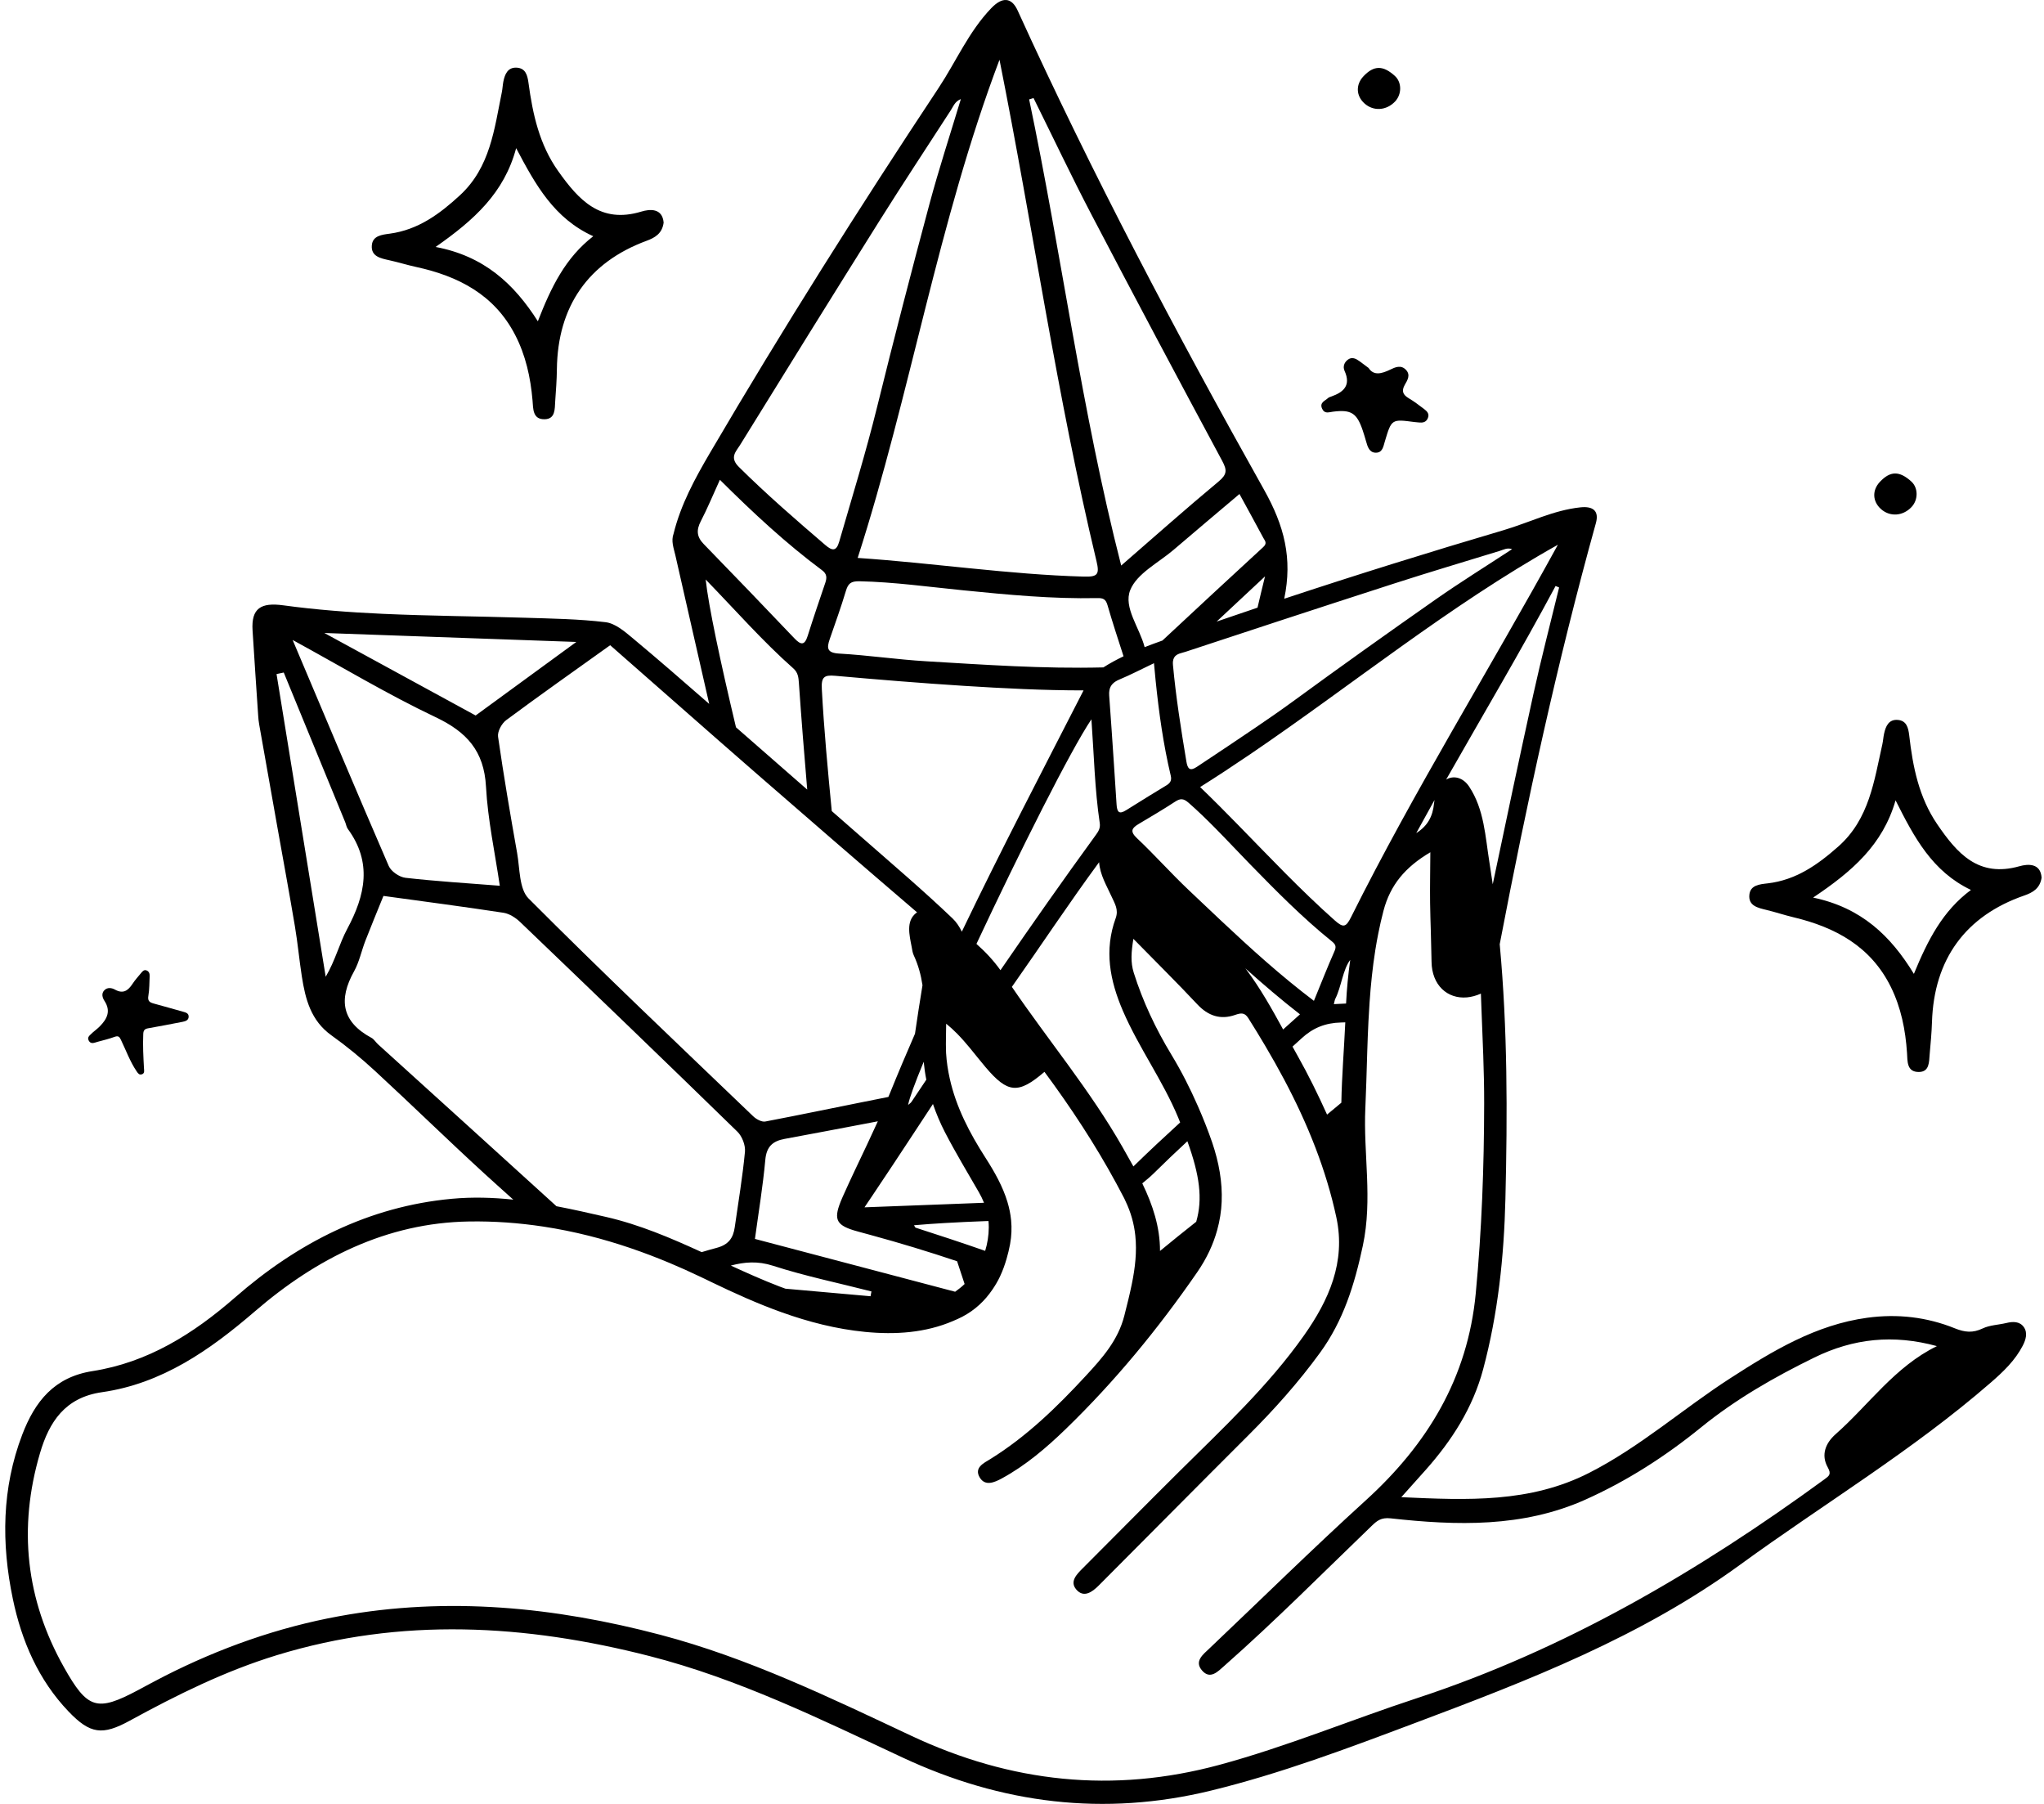 <svg xmlns="http://www.w3.org/2000/svg" fill="none" viewBox="0 0 102 90" height="90" width="102">
<path fill="black" d="M94.356 49.238C94.867 50.272 95.088 51.383 95.164 52.528C95.191 52.947 95.145 53.486 95.754 53.483C96.289 53.48 96.262 52.982 96.295 52.596C96.342 52.063 96.393 51.529 96.41 50.995C96.507 47.86 98.085 45.694 101.013 44.68C101.426 44.537 101.8 44.333 101.88 43.788C101.829 43.055 101.197 43.099 100.775 43.218C98.726 43.797 97.664 42.578 96.672 41.123C95.755 39.778 95.453 38.255 95.274 36.689C95.228 36.3 95.139 35.953 94.701 35.918C94.254 35.882 94.101 36.23 94.02 36.603C93.982 36.777 93.972 36.957 93.934 37.131C93.521 38.964 93.282 40.86 91.745 42.225C90.712 43.142 89.623 43.91 88.207 44.073C87.806 44.119 87.346 44.158 87.297 44.641C87.241 45.196 87.723 45.295 88.153 45.399C88.602 45.507 89.041 45.655 89.49 45.762C91.586 46.261 93.356 47.216 94.356 49.238ZM94.593 39.931C95.528 41.794 96.423 43.476 98.354 44.401C96.948 45.445 96.204 46.891 95.507 48.589C94.348 46.685 92.876 45.282 90.478 44.782C92.433 43.472 93.952 42.153 94.593 39.931Z"></path>
<path fill="black" d="M25.702 16.7C26.233 17.724 26.476 18.831 26.574 19.974C26.61 20.393 26.575 20.932 27.182 20.917C27.718 20.904 27.681 20.406 27.706 20.02C27.743 19.486 27.784 18.952 27.79 18.417C27.827 15.281 29.361 13.084 32.268 12.013C32.679 11.862 33.048 11.651 33.117 11.104C33.053 10.373 32.423 10.428 32.002 10.557C29.965 11.175 28.879 9.978 27.858 8.541C26.916 7.216 26.584 5.699 26.373 4.137C26.321 3.748 26.225 3.403 25.787 3.376C25.338 3.35 25.193 3.7 25.118 4.073C25.084 4.248 25.078 4.43 25.042 4.605C24.667 6.445 24.464 8.345 22.955 9.74C21.939 10.677 20.865 11.466 19.454 11.657C19.053 11.711 18.594 11.759 18.555 12.241C18.509 12.798 18.993 12.888 19.425 12.984C19.876 13.083 20.318 13.222 20.769 13.32C22.874 13.778 24.663 14.699 25.702 16.701V16.7ZM25.757 7.391C26.728 9.234 27.655 10.9 29.605 11.786C28.22 12.857 27.504 14.318 26.84 16.029C25.644 14.148 24.144 12.773 21.737 12.321C23.666 10.973 25.16 9.624 25.757 7.391Z"></path>
<path fill="black" d="M7.404 49.679C7.46 49.359 7.451 49.026 7.468 48.699C7.474 48.574 7.434 48.462 7.31 48.415C7.189 48.369 7.111 48.46 7.044 48.542C6.895 48.721 6.738 48.895 6.611 49.089C6.391 49.42 6.151 49.602 5.74 49.375C5.58 49.285 5.361 49.245 5.205 49.408C5.044 49.575 5.114 49.783 5.215 49.939C5.547 50.449 5.339 50.844 4.975 51.211C4.863 51.324 4.735 51.419 4.618 51.52C4.516 51.637 4.328 51.723 4.426 51.914C4.534 52.123 4.719 52.017 4.876 51.976C5.161 51.901 5.449 51.829 5.727 51.728C5.897 51.667 5.959 51.722 6.029 51.867C6.285 52.396 6.483 52.953 6.815 53.446C6.89 53.556 6.949 53.644 7.081 53.599C7.226 53.55 7.192 53.418 7.185 53.302C7.154 52.731 7.123 52.16 7.149 51.586C7.157 51.399 7.223 51.333 7.395 51.303C7.968 51.203 8.539 51.091 9.109 50.981C9.26 50.952 9.414 50.901 9.414 50.719C9.415 50.547 9.263 50.512 9.127 50.474C8.64 50.339 8.154 50.197 7.665 50.066C7.458 50.01 7.359 49.931 7.404 49.679Z"></path>
<path fill="black" d="M70.581 21.056C70.656 21.066 70.733 21.071 70.809 21.078C70.991 21.096 71.152 21.074 71.243 20.883C71.353 20.655 71.215 20.519 71.058 20.401C70.814 20.218 70.569 20.028 70.307 19.874C70.013 19.7 69.922 19.514 70.105 19.194C70.234 18.971 70.4 18.711 70.165 18.457C69.916 18.188 69.626 18.319 69.373 18.442C68.944 18.649 68.549 18.754 68.296 18.359C68.089 18.205 67.968 18.111 67.844 18.022C67.666 17.895 67.472 17.791 67.266 17.941C67.077 18.078 67.003 18.296 67.096 18.502C67.426 19.229 67.05 19.567 66.427 19.786C66.373 19.806 66.312 19.822 66.273 19.859C66.119 20.004 65.835 20.081 65.977 20.392C66.099 20.659 66.305 20.567 66.515 20.54C67.428 20.423 67.71 20.606 68.004 21.478C68.064 21.659 68.121 21.841 68.172 22.026C68.247 22.29 68.332 22.582 68.652 22.586C68.992 22.591 69.03 22.279 69.108 22.021C69.441 20.905 69.444 20.906 70.581 21.056Z"></path>
<path fill="black" d="M68.091 5.161C68.537 5.563 69.185 5.521 69.617 5.064C69.96 4.701 69.956 4.105 69.608 3.789C69.017 3.252 68.561 3.256 68.042 3.803C67.647 4.221 67.667 4.78 68.091 5.161Z"></path>
<path fill="black" d="M93.861 25.395C94.307 25.796 94.955 25.756 95.387 25.299C95.731 24.936 95.727 24.339 95.379 24.023C94.787 23.486 94.331 23.489 93.813 24.038C93.417 24.456 93.438 25.014 93.861 25.395Z"></path>
<path fill="black" d="M100.99 66.206C100.782 65.919 100.447 65.928 100.119 66.007C99.724 66.102 99.294 66.109 98.938 66.279C98.448 66.513 98.049 66.474 97.552 66.273C96.151 65.708 94.692 65.54 93.18 65.745C90.62 66.093 88.47 67.393 86.362 68.752C83.982 70.285 81.848 72.189 79.3 73.485C76.352 74.985 73.249 74.849 69.928 74.697C70.421 74.147 70.788 73.74 71.151 73.33C72.453 71.864 73.496 70.242 74.011 68.319C74.755 65.54 75.053 62.698 75.123 59.825C75.227 55.577 75.231 51.331 74.839 47.108C76.19 40.051 77.712 33.028 79.638 26.1C79.803 25.504 79.517 25.243 78.862 25.313C77.514 25.456 76.31 26.074 75.033 26.451C71.365 27.534 67.714 28.67 64.086 29.872C64.507 27.851 64.088 26.233 63.078 24.433C58.694 16.617 54.502 8.694 50.786 0.531C50.48 -0.144 50.016 -0.164 49.468 0.406C48.342 1.576 47.711 3.071 46.829 4.401C42.874 10.368 39.051 16.419 35.43 22.594C34.683 23.869 33.972 25.169 33.614 26.624C33.478 26.991 33.62 27.346 33.699 27.692C34.265 30.167 34.822 32.645 35.391 35.119C34.123 34.012 32.853 32.906 31.56 31.829C31.163 31.497 30.696 31.1 30.223 31.043C28.884 30.881 27.526 30.862 26.174 30.82C23.816 30.746 21.455 30.732 19.098 30.625C17.441 30.55 15.781 30.425 14.139 30.201C13.019 30.048 12.535 30.348 12.603 31.449C12.691 32.867 12.789 34.282 12.883 35.699C12.893 35.849 12.907 35.999 12.934 36.146C13.232 37.836 13.532 39.525 13.832 41.214C14.13 42.886 14.438 44.556 14.719 46.23C14.858 47.054 14.933 47.89 15.062 48.717C15.239 49.851 15.514 50.923 16.54 51.656C17.306 52.203 18.04 52.807 18.732 53.447C20.562 55.135 22.343 56.878 24.18 58.559C24.655 58.994 25.136 59.422 25.614 59.852C24.604 59.746 23.587 59.714 22.555 59.809C18.399 60.191 14.841 62.016 11.739 64.725C9.635 66.561 7.365 67.977 4.616 68.407C2.707 68.705 1.745 69.918 1.111 71.574C0.087 74.252 0.064 77.007 0.64 79.77C1.078 81.874 1.921 83.821 3.421 85.39C4.507 86.525 5.119 86.589 6.477 85.847C8.835 84.558 11.233 83.37 13.809 82.581C20.02 80.677 26.226 81.039 32.42 82.626C36.838 83.756 40.921 85.762 45.035 87.684C49.983 89.996 55.1 90.636 60.433 89.336C63.92 88.486 67.27 87.22 70.621 85.961C76.27 83.84 81.883 81.676 86.847 78.059C91.007 75.029 95.434 72.378 99.339 68.984C99.964 68.442 100.558 67.877 100.942 67.133C101.089 66.849 101.199 66.495 100.99 66.207V66.206ZM66.936 55.016C66.698 55.213 66.46 55.41 66.223 55.609C65.77 54.607 65.291 53.629 64.755 52.678C64.669 52.526 64.584 52.372 64.499 52.217C64.651 52.079 64.803 51.942 64.954 51.803C65.519 51.282 66.14 51.033 66.923 51.014C66.993 51.012 67.063 51.009 67.133 51.007C67.072 52.343 66.96 53.68 66.936 55.016ZM59.694 60.955C59.088 61.435 58.483 61.919 57.887 62.413C57.888 61.221 57.525 60.116 57.002 59.04C57.199 58.878 57.396 58.717 57.563 58.552C58.117 58.004 58.682 57.467 59.253 56.938C59.864 58.631 60.025 59.808 59.694 60.955ZM56.559 58.196C56.382 57.876 56.201 57.556 56.02 57.238C54.409 54.409 52.32 51.917 50.495 49.237C51.952 47.168 53.347 45.056 54.848 43.017C54.892 43.648 55.221 44.181 55.474 44.739C55.628 45.081 55.831 45.381 55.675 45.811C55.095 47.404 55.379 48.911 56.038 50.44C56.835 52.283 58.026 53.908 58.795 55.759C58.83 55.844 58.859 55.92 58.892 56.002C58.104 56.722 57.322 57.45 56.559 58.196ZM47.154 56.488C47.681 57.504 48.273 58.487 48.846 59.479C48.946 59.652 49.032 59.829 49.104 60.009H49.093C48.403 60.035 47.709 60.061 47.016 60.089C46.952 60.091 46.888 60.093 46.824 60.096C45.604 60.143 44.377 60.19 43.14 60.236C43.274 60.038 43.407 59.839 43.541 59.64C44.217 58.634 44.883 57.627 45.543 56.622C45.791 56.244 46.041 55.866 46.289 55.487C46.377 55.351 46.467 55.217 46.556 55.081C46.72 55.559 46.917 56.028 47.154 56.488ZM49.342 61.24C49.339 61.651 49.275 62.042 49.162 62.408C48.574 62.202 47.984 62.002 47.392 61.806C46.827 61.62 46.262 61.436 45.695 61.252C45.661 61.24 45.643 61.176 45.613 61.13C46.119 61.085 46.625 61.05 47.132 61.02C47.811 60.98 48.493 60.949 49.177 60.924C49.226 60.922 49.277 60.921 49.327 60.92C49.337 61.026 49.343 61.132 49.342 61.24ZM47.664 64.447C44.217 63.538 40.953 62.677 37.673 61.812C37.853 60.487 38.071 59.183 38.19 57.87C38.249 57.21 38.552 56.932 39.153 56.822C39.811 56.7 40.471 56.576 41.132 56.452C41.8 56.326 42.471 56.199 43.146 56.07C43.365 56.028 43.584 55.987 43.806 55.944C43.629 56.335 43.447 56.724 43.265 57.112C42.863 57.963 42.453 58.812 42.07 59.67C42.051 59.711 42.035 59.749 42.018 59.789C41.589 60.784 41.681 61.099 42.607 61.384C42.688 61.408 42.773 61.433 42.867 61.458C43.075 61.514 43.282 61.571 43.49 61.628C44.927 62.02 46.351 62.452 47.761 62.926C47.883 63.297 48.008 63.677 48.136 64.062C47.991 64.201 47.831 64.328 47.664 64.447ZM38.899 64.186C38.076 63.87 37.271 63.51 36.47 63.142C37.145 62.961 37.817 62.906 38.569 63.149C40.178 63.669 41.845 64.011 43.487 64.432C43.472 64.512 43.457 64.592 43.442 64.672C42.037 64.547 40.63 64.422 39.195 64.295C39.096 64.258 38.997 64.224 38.899 64.186ZM49.925 48.405C49.581 47.922 49.174 47.488 48.727 47.093C50.873 42.514 53.423 37.432 54.464 35.888C54.595 37.699 54.63 39.392 54.88 41.066C54.919 41.33 54.803 41.495 54.669 41.679C53.054 43.897 51.478 46.144 49.925 48.405ZM59.935 44.99C59.727 44.792 59.519 44.595 59.31 44.398C58.428 43.564 57.621 42.652 56.738 41.82C56.369 41.472 56.485 41.311 56.826 41.107C57.43 40.746 58.039 40.392 58.628 40.005C58.899 39.828 59.05 39.821 59.322 40.059C59.777 40.458 60.21 40.879 60.634 41.308C60.951 41.628 61.262 41.952 61.572 42.277C61.84 42.557 62.109 42.838 62.379 43.116C63.685 44.454 64.995 45.785 66.454 46.959C66.638 47.107 66.702 47.214 66.593 47.459C66.246 48.24 65.936 49.037 65.567 49.934C63.898 48.671 62.394 47.305 60.925 45.925C60.594 45.614 60.264 45.302 59.935 44.99ZM58.194 39.191C57.602 39.551 57.01 39.911 56.424 40.281C56.352 40.325 56.28 40.37 56.209 40.415C55.837 40.653 55.743 40.508 55.719 40.133C55.677 39.464 55.633 38.795 55.588 38.126C55.512 36.985 55.435 35.843 55.351 34.702C55.343 34.601 55.348 34.51 55.364 34.428C55.414 34.178 55.579 34.02 55.865 33.9C56.419 33.669 56.954 33.389 57.586 33.088C57.611 33.369 57.638 33.647 57.665 33.923C57.833 35.574 58.055 37.151 58.424 38.705C58.483 38.952 58.384 39.077 58.195 39.191H58.194ZM55.061 33.298C52.05 33.373 49.135 33.164 46.222 32.992C44.77 32.906 43.325 32.691 41.874 32.608C41.267 32.573 41.249 32.336 41.406 31.885C41.681 31.088 41.969 30.294 42.211 29.486C42.323 29.114 42.457 28.992 42.89 29C44.622 29.038 46.334 29.28 48.052 29.45C50.282 29.673 52.51 29.887 54.754 29.84C55.039 29.834 55.178 29.883 55.267 30.192C55.505 31.021 55.777 31.842 56.067 32.743C55.723 32.908 55.385 33.09 55.061 33.298ZM41.675 33.716C43.818 33.906 45.962 34.083 48.109 34.219C50.09 34.344 52.072 34.445 54.072 34.445C52.023 38.446 49.94 42.431 47.997 46.483C47.877 46.231 47.72 45.999 47.541 45.828C46.077 44.428 44.531 43.116 43.008 41.779C42.509 41.341 42.007 40.904 41.507 40.466C41.311 38.442 41.12 36.417 41.011 34.384C40.978 33.784 41.118 33.666 41.675 33.716ZM46.095 52.976C46.125 53.276 46.166 53.574 46.225 53.868C45.979 54.236 45.733 54.603 45.487 54.971C45.447 55.031 45.379 55.072 45.317 55.128C45.379 54.788 45.662 54.02 46.094 52.976H46.095ZM64.872 50.607C64.59 50.86 64.311 51.111 64.031 51.362C63.464 50.326 62.886 49.294 62.193 48.375C62.177 48.355 62.161 48.333 62.145 48.312C63.025 49.101 63.926 49.872 64.872 50.607ZM66.562 50.098C66.599 49.959 66.604 49.893 66.631 49.839C66.94 49.23 67.003 48.391 67.379 47.889C67.278 48.613 67.207 49.339 67.172 50.068C66.968 50.078 66.767 50.089 66.562 50.098ZM71.562 40.078C71.498 40.737 71.242 41.206 70.674 41.565C70.976 41.013 71.278 40.462 71.585 39.914C71.576 39.969 71.567 40.024 71.562 40.078ZM76.527 34.597C75.831 37.768 75.156 40.941 74.491 44.118C74.439 43.754 74.385 43.391 74.326 43.028C74.118 41.738 74.069 40.381 73.31 39.239C73.009 38.787 72.539 38.672 72.165 38.895C73.998 35.67 75.885 32.493 77.627 29.236C77.685 29.26 77.743 29.285 77.803 29.31C77.376 31.071 76.916 32.827 76.527 34.597ZM67.418 45.763C67.164 46.27 67.032 46.298 66.602 45.916C64.91 44.413 63.36 42.768 61.764 41.137C61.453 40.819 61.14 40.501 60.824 40.185C60.515 39.877 60.205 39.572 59.889 39.268C60.301 39.009 60.709 38.745 61.116 38.479C61.535 38.204 61.952 37.925 62.367 37.644C67.485 34.168 72.281 30.24 77.742 27.178C74.298 33.463 70.567 39.45 67.418 45.763ZM69.574 29.112C71.324 28.547 73.087 28.024 74.845 27.483C75.029 27.427 75.205 27.315 75.459 27.397C74.165 28.245 72.879 29.042 71.643 29.907C69.262 31.573 66.895 33.259 64.549 34.974C63.912 35.44 63.262 35.888 62.61 36.33C62.19 36.615 61.77 36.898 61.349 37.179C60.809 37.538 60.268 37.897 59.729 38.258C59.372 38.498 59.262 38.35 59.202 37.986C58.937 36.391 58.682 34.796 58.534 33.183C58.527 33.115 58.528 33.055 58.533 33.002C58.568 32.68 58.804 32.619 59.032 32.556C59.075 32.545 59.118 32.533 59.158 32.52C60.273 32.151 61.389 31.785 62.505 31.418C62.937 31.276 63.37 31.132 63.802 30.991C65.725 30.361 67.648 29.733 69.574 29.112ZM60.712 31.012C61.501 30.277 62.299 29.525 63.128 28.756C62.998 29.278 62.873 29.799 62.753 30.317C62.072 30.546 61.392 30.779 60.712 31.012ZM63.042 26.835C63.118 26.977 63.254 27.097 63.039 27.294C61.364 28.83 59.7 30.382 58.004 31.96L57.99 31.964C57.698 32.068 57.408 32.174 57.12 32.287C56.868 31.313 56.052 30.309 56.401 29.44C56.733 28.612 57.809 28.079 58.567 27.43C59.644 26.507 60.73 25.597 61.852 24.647C62.265 25.404 62.658 26.117 63.042 26.835ZM51.575 4.891C52.541 6.838 53.471 8.803 54.478 10.729C56.623 14.83 58.796 18.916 60.989 22.992C61.238 23.455 61.235 23.668 60.814 24.02C59.189 25.371 57.61 26.776 55.95 28.216C53.965 20.48 52.975 12.659 51.356 4.959C51.429 4.936 51.502 4.914 51.575 4.891ZM49.877 2.981C51.557 11.404 52.746 19.777 54.718 27.999C54.876 28.66 54.775 28.788 54.087 28.768C50.331 28.663 46.617 28.094 42.8 27.836C45.441 19.638 46.799 11.118 49.877 2.981ZM36.93 22.203C39.231 18.479 41.539 14.758 43.867 11.05C45.039 9.183 46.255 7.344 47.452 5.493C47.577 5.3 47.653 5.061 47.949 4.942C47.414 6.716 46.849 8.438 46.38 10.186C45.478 13.55 44.604 16.922 43.77 20.303C43.212 22.569 42.524 24.793 41.876 27.032C41.733 27.527 41.517 27.478 41.181 27.189C39.71 25.928 38.247 24.661 36.868 23.293C36.389 22.819 36.734 22.521 36.93 22.203ZM34.969 26.009C35.301 25.369 35.576 24.701 35.924 23.938C37.594 25.599 39.229 27.116 41.022 28.45C41.266 28.631 41.27 28.821 41.186 29.072C40.886 29.955 40.585 30.836 40.305 31.725C40.147 32.231 39.949 32.17 39.639 31.844C38.139 30.27 36.633 28.701 35.116 27.143C34.766 26.783 34.743 26.447 34.969 26.009ZM35.215 28.913C36.731 30.476 38.068 32.003 39.588 33.347C39.826 33.559 39.847 33.8 39.866 34.072C39.989 35.847 40.13 37.621 40.282 39.394C39.097 38.357 37.914 37.32 36.727 36.286C35.946 33.012 35.352 30.21 35.215 28.913ZM30.448 32.19C32.258 33.779 34.032 35.341 35.802 36.892C36.255 37.288 36.709 37.684 37.162 38.081C37.4 38.287 37.637 38.496 37.875 38.703C38.72 39.438 39.566 40.172 40.414 40.906C40.827 41.264 41.24 41.624 41.653 41.981C43.021 43.164 44.391 44.344 45.764 45.519C45.743 45.533 45.722 45.547 45.7 45.565C45.211 45.965 45.379 46.647 45.492 47.231C45.52 47.373 45.535 47.525 45.595 47.654C45.823 48.143 45.958 48.645 46.034 49.154C45.902 49.96 45.777 50.766 45.66 51.574C45.236 52.548 44.821 53.526 44.422 54.513C44.393 54.585 44.362 54.657 44.332 54.728C44.323 54.73 44.314 54.733 44.304 54.734C43.876 54.818 43.447 54.904 43.02 54.99C42.297 55.136 41.575 55.282 40.852 55.428C39.966 55.608 39.079 55.785 38.192 55.954C38.011 55.989 37.739 55.839 37.587 55.694C33.83 52.092 30.052 48.512 26.377 44.827C25.903 44.352 25.944 43.332 25.805 42.555C25.462 40.626 25.133 38.694 24.854 36.755C24.817 36.498 25.036 36.096 25.26 35.929C26.931 34.689 28.632 33.491 30.449 32.191L30.448 32.19ZM28.759 32.028C26.977 33.33 25.381 34.495 23.735 35.697C21.314 34.377 18.849 33.033 16.185 31.581C20.462 31.733 24.501 31.877 28.759 32.028ZM21.733 35.779C23.292 36.518 24.155 37.465 24.252 39.245C24.342 40.909 24.702 42.559 24.941 44.192C23.286 44.061 21.755 43.969 20.234 43.795C19.93 43.76 19.518 43.479 19.399 43.205C17.803 39.522 16.249 35.819 14.604 31.93C17.084 33.284 19.352 34.649 21.733 35.779ZM16.253 48.732C15.436 43.698 14.617 38.664 13.8 33.63C13.919 33.605 14.039 33.579 14.16 33.553C15.182 36.043 16.206 38.532 17.227 41.022C17.273 41.133 17.288 41.264 17.358 41.358C18.584 43.032 18.228 44.667 17.326 46.347C16.933 47.078 16.736 47.913 16.253 48.732ZM18.859 52.098C18.748 51.996 18.665 51.849 18.537 51.78C17.053 50.982 16.881 49.87 17.669 48.461C17.929 47.994 18.037 47.442 18.233 46.937C18.493 46.264 18.771 45.599 19.135 44.699C21.137 44.975 23.133 45.235 25.122 45.539C25.418 45.584 25.731 45.786 25.955 46C29.581 49.474 33.201 52.956 36.797 56.461C37.033 56.69 37.206 57.139 37.175 57.463C37.056 58.724 36.844 59.977 36.665 61.233C36.587 61.773 36.352 62.103 35.755 62.26C35.508 62.325 35.261 62.396 35.015 62.471C33.473 61.765 31.915 61.099 30.244 60.715C29.421 60.526 28.597 60.339 27.769 60.181C24.803 57.482 21.831 54.792 18.859 52.098ZM91.603 71.553C91.1 71.995 90.861 72.585 91.208 73.207C91.402 73.553 91.277 73.636 91.047 73.804C84.759 78.395 78.117 82.293 70.696 84.729C67.409 85.808 64.21 87.142 60.861 88.049C55.538 89.491 50.439 88.934 45.476 86.602C41.395 84.685 37.329 82.715 32.953 81.563C27.68 80.175 22.348 79.645 16.936 80.633C13.88 81.19 10.979 82.217 8.207 83.625C7.764 83.851 7.328 84.089 6.89 84.323C4.834 85.417 4.369 85.276 3.191 83.182C1.286 79.796 0.9 76.225 1.995 72.503C2.456 70.934 3.25 69.722 5.09 69.459C8.079 69.032 10.461 67.371 12.721 65.425C15.787 62.782 19.299 61.008 23.401 60.942C24.656 60.921 25.889 61.012 27.103 61.195C27.874 61.312 28.637 61.466 29.391 61.656C30.763 62.002 32.109 62.464 33.432 63.019C33.93 63.228 34.424 63.45 34.916 63.685C35.003 63.727 35.09 63.767 35.178 63.809C35.287 63.862 35.395 63.915 35.504 63.967C36.655 64.523 37.817 65.047 39.011 65.474C40.349 65.952 41.725 66.309 43.171 66.451C44.686 66.6 46.188 66.495 47.562 65.906C47.715 65.841 47.868 65.774 48.018 65.696C48.656 65.363 49.148 64.894 49.525 64.338C49.666 64.132 49.795 63.914 49.903 63.684C50.036 63.402 50.144 63.103 50.233 62.794C50.299 62.561 50.359 62.324 50.404 62.079C50.48 61.663 50.493 61.266 50.457 60.883C50.427 60.568 50.362 60.263 50.273 59.965C50.041 59.198 49.638 58.48 49.185 57.774C48.387 56.534 47.711 55.239 47.394 53.809C47.303 53.4 47.238 52.982 47.212 52.548C47.209 52.502 47.209 52.454 47.207 52.407C47.193 51.994 47.213 51.572 47.216 51.074C47.414 51.234 47.596 51.403 47.767 51.576C47.995 51.808 48.203 52.048 48.403 52.29C48.671 52.615 48.926 52.943 49.193 53.257C50.289 54.542 50.81 54.603 52.121 53.476C53.44 55.258 54.651 57.097 55.709 59.048C55.841 59.292 55.972 59.537 56.1 59.785C56.122 59.828 56.139 59.871 56.16 59.915C56.44 60.496 56.594 61.072 56.654 61.644C56.74 62.452 56.645 63.255 56.481 64.059C56.375 64.582 56.242 65.107 56.108 65.635C55.796 66.873 55 67.76 54.185 68.642C52.746 70.198 51.233 71.67 49.422 72.794C49.103 72.991 48.587 73.222 48.896 73.723C49.165 74.16 49.624 73.962 49.99 73.763C51.181 73.115 52.209 72.239 53.18 71.3C55.634 68.924 57.794 66.297 59.742 63.475C60.219 62.784 60.544 62.084 60.74 61.373C60.87 60.905 60.945 60.431 60.964 59.953C61.004 58.991 60.833 58.007 60.489 56.995C60.387 56.695 60.274 56.4 60.16 56.105C60.04 55.798 59.913 55.495 59.781 55.194C59.392 54.306 58.953 53.441 58.449 52.609C57.67 51.323 57.032 49.973 56.577 48.533C56.412 48.009 56.451 47.504 56.558 46.84C57.703 48.008 58.745 49.038 59.748 50.107C60.291 50.687 60.903 50.89 61.634 50.637C61.921 50.537 62.109 50.505 62.293 50.797C62.581 51.251 62.86 51.71 63.133 52.171C63.298 52.45 63.46 52.731 63.619 53.013C64.238 54.112 64.804 55.236 65.293 56.392C65.417 56.685 65.536 56.981 65.65 57.278C66.078 58.398 66.433 59.55 66.689 60.747C67.164 62.973 66.309 64.871 65.079 66.617C63.286 69.16 61.018 71.263 58.828 73.436C57.222 75.029 55.633 76.641 54.033 78.241C53.731 78.542 53.374 78.901 53.701 79.294C54.073 79.743 54.502 79.431 54.827 79.106C57.318 76.61 59.798 74.102 62.294 71.611C63.587 70.321 64.801 68.965 65.877 67.484C67.035 65.89 67.594 64.101 68.009 62.147C68.504 59.822 68.03 57.571 68.133 55.291C68.135 55.261 68.136 55.232 68.137 55.202C68.154 54.8 68.169 54.398 68.182 53.995C68.214 52.986 68.238 51.976 68.288 50.967C68.304 50.647 68.323 50.327 68.345 50.007C68.405 49.134 68.494 48.263 68.632 47.396C68.677 47.113 68.727 46.831 68.784 46.55C68.858 46.178 68.942 45.808 69.039 45.44C69.379 44.149 70.118 43.266 71.377 42.521C71.372 43.438 71.355 44.245 71.365 45.051C71.372 45.535 71.387 46.019 71.402 46.503C71.411 46.821 71.418 47.138 71.425 47.456C71.429 47.629 71.435 47.803 71.437 47.976C71.449 49.152 72.228 49.849 73.207 49.761C73.429 49.74 73.663 49.679 73.9 49.573C73.907 49.787 73.916 49.998 73.923 50.211C73.984 51.845 74.067 53.451 74.063 55.055C74.058 58.218 73.943 61.377 73.643 64.531C73.241 68.765 71.221 72.068 68.154 74.856C65.504 77.265 62.948 79.781 60.349 82.247C60.025 82.554 59.586 82.885 59.986 83.345C60.395 83.817 60.782 83.388 61.104 83.105C63.637 80.87 66.018 78.471 68.451 76.128C68.707 75.883 68.911 75.7 69.395 75.753C72.686 76.116 75.982 76.218 79.104 74.824C81.185 73.894 83.102 72.664 84.882 71.218C86.62 69.806 88.543 68.707 90.545 67.727C92.49 66.776 94.48 66.565 96.656 67.16C94.546 68.193 93.262 70.09 91.603 71.552V71.553Z"></path>
</svg>
